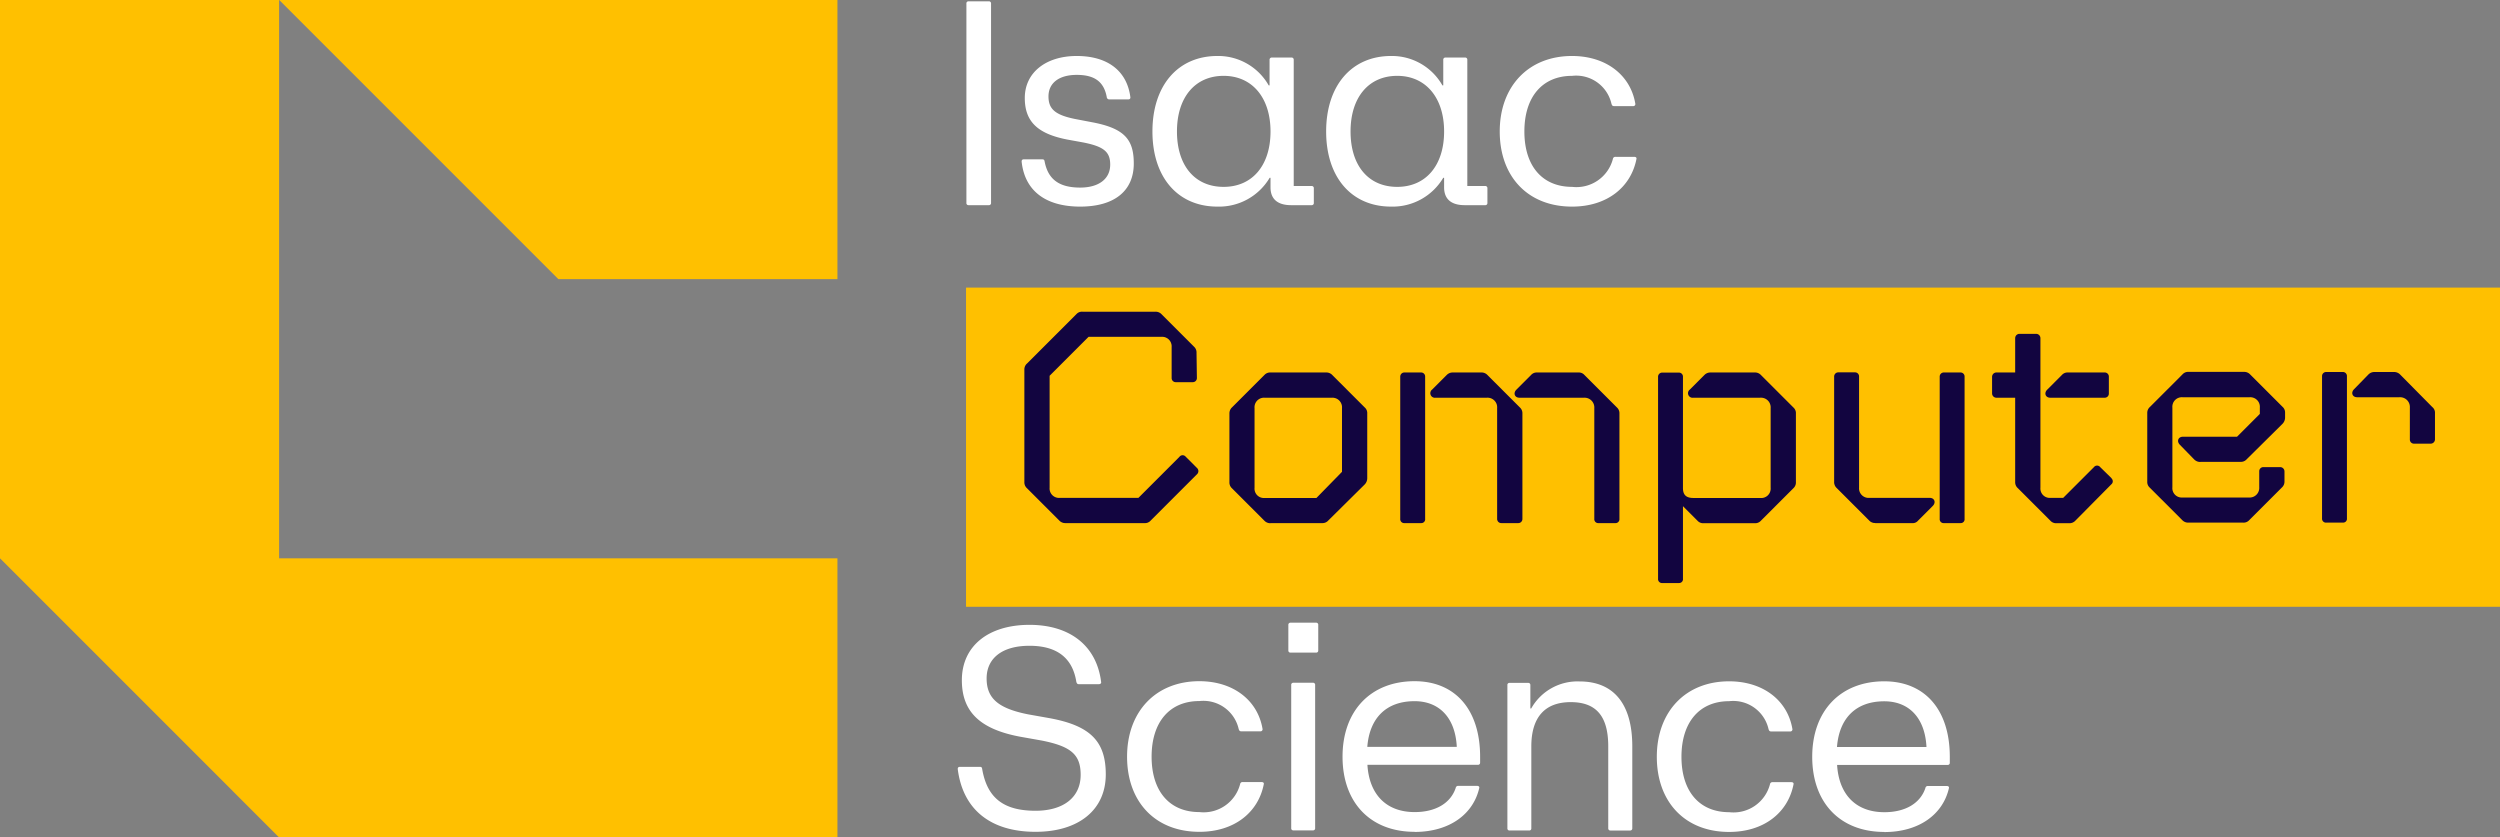<svg id="ARTWORK" xmlns="http://www.w3.org/2000/svg" width="208.97" height="70" viewBox="0 0 208.97 70">
  <rect x="0" y="0" width="208.97" height="70" fill="#808080" stroke="none"/>
  <g id="Group_17" data-name="Group 17">
    <path id="Path_144" data-name="Path 144" d="M0,0V46.67L23.33,70H70V46.67H23.33V0ZM46.67,0H23.34L46.67,23.33H70V0Z" fill="#ffc000"/>
    <g id="Group_16" data-name="Group 16" transform="translate(80.057 0.11)">
      <rect id="Rectangle_13" data-name="Rectangle 13" width="128.22" height="26.68" transform="translate(0.693 23.93)" fill="#ffc000"/>
      <g id="Group_15" data-name="Group 15">
        <path id="Path_145" data-name="Path 145" d="M171.39,33.17h4.53a.268.268,0,0,0,.28-.28v-1.4a.267.267,0,0,0-.28-.28h-3.08a.546.546,0,0,0-.43.18l-1.23,1.23c-.25.25-.13.55.2.55m5.05,6.85-.95-.93a.254.254,0,0,0-.4,0l-2.6,2.6H171.4a.857.857,0,0,1-.93-.93V28.26a.286.286,0,0,0-.28-.28h-1.4a.286.286,0,0,0-.28.28v2.95h-1.65a.286.286,0,0,0-.28.28v1.4a.286.286,0,0,0,.28.28h1.65V40.3a.568.568,0,0,0,.2.45l2.73,2.73a.561.561,0,0,0,.45.18h1.05a.6.6,0,0,0,.48-.2l3-3.03a.254.254,0,0,0,0-.4m-13.95,3.63h1.4a.245.245,0,0,0,.25-.28V31.5a.261.261,0,0,0-.25-.28h-1.4a.268.268,0,0,0-.28.28V43.38a.253.253,0,0,0,.28.28m-5.75,0h3.08a.5.5,0,0,0,.45-.18l1.23-1.23c.25-.25.13-.55-.2-.55h-5.03a.872.872,0,0,1-.95-.93V31.49a.261.261,0,0,0-.25-.28h-1.4a.267.267,0,0,0-.28.28v8.8a.574.574,0,0,0,.18.45l2.73,2.73a.561.561,0,0,0,.45.18m-6.88-9.53-2.73-2.73a.6.6,0,0,0-.45-.18h-3.7a.618.618,0,0,0-.45.18l-1.23,1.23a.306.306,0,0,0,.23.55h5.6a.882.882,0,0,1,.95.95v6.65a.863.863,0,0,1-.95.93h-5.58c-.6,0-.95-.25-.95-.9V31.5a.261.261,0,0,0-.25-.28h-1.4a.268.268,0,0,0-.28.28V48.38a.253.253,0,0,0,.28.28h1.4a.245.245,0,0,0,.25-.28V42.13l1.35,1.35a.561.561,0,0,0,.45.18h4.28a.574.574,0,0,0,.45-.18l2.73-2.73a.561.561,0,0,0,.18-.45V34.57a.548.548,0,0,0-.18-.45m-16.23,9.53H135a.253.253,0,0,0,.28-.28v-8.8a.574.574,0,0,0-.18-.45l-2.73-2.73a.546.546,0,0,0-.43-.18h-3.48a.546.546,0,0,0-.43.18l-1.23,1.23c-.25.25-.13.55.2.55h5.38a.892.892,0,0,1,.95.95v9.25a.253.253,0,0,0,.28.28m-8.13,0h1.4a.267.267,0,0,0,.28-.28v-8.8a.574.574,0,0,0-.18-.45l-2.73-2.73a.6.6,0,0,0-.45-.18h-2.38a.618.618,0,0,0-.45.18l-1.23,1.23a.306.306,0,0,0,.23.55h4.28a.882.882,0,0,1,.95.95v9.25a.267.267,0,0,0,.28.28m-8.1,0h1.4a.245.245,0,0,0,.25-.28V31.49a.261.261,0,0,0-.25-.28h-1.4a.267.267,0,0,0-.28.28V43.37a.253.253,0,0,0,.28.28M105.7,41.7a.857.857,0,0,1-.93-.93V34.12a.872.872,0,0,1,.93-.95h5.6a.877.877,0,0,1,.93.95v5.35l-2.18,2.23H105.7Zm.48,1.95h4.3a.576.576,0,0,0,.48-.2l3.03-3a.673.673,0,0,0,.2-.48v-5.4a.548.548,0,0,0-.18-.45l-2.73-2.73a.6.6,0,0,0-.45-.18h-4.65a.574.574,0,0,0-.45.18L103,34.12a.6.6,0,0,0-.18.45V40.3a.574.574,0,0,0,.18.45l2.73,2.73a.6.6,0,0,0,.45.18m-17.13,0h6.6a.548.548,0,0,0,.45-.18l3.9-3.9a.278.278,0,0,0,0-.38l-.98-.98a.254.254,0,0,0-.4.03L95.17,41.7H88.59a.863.863,0,0,1-.95-.93V31.39l3.3-3.3h6.1a.872.872,0,0,1,.95.93V31.6a.267.267,0,0,0,.28.28h1.4a.267.267,0,0,0,.28-.28l-.03-2.1a.574.574,0,0,0-.18-.45l-2.73-2.73a.6.6,0,0,0-.45-.18h-6.1a.548.548,0,0,0-.45.18l-4.13,4.13a.577.577,0,0,0-.2.45v9.4a.574.574,0,0,0,.18.45l2.73,2.73a.6.6,0,0,0,.45.18" transform="translate(-80.057 -0.11)" fill="#120540"/>
        <path id="Path_146" data-name="Path 146" d="M171.39,33.17h4.53a.268.268,0,0,0,.28-.28v-1.4a.268.268,0,0,0-.28-.28h-3.08a.546.546,0,0,0-.43.18l-1.23,1.23c-.25.25-.13.55.2.55Zm5.05,6.85-.95-.93a.254.254,0,0,0-.4,0l-2.6,2.6h-1.08a.857.857,0,0,1-.93-.93V28.26a.286.286,0,0,0-.28-.28h-1.4a.286.286,0,0,0-.28.28v2.95h-1.65a.286.286,0,0,0-.28.28v1.4a.286.286,0,0,0,.28.28h1.65V40.3a.568.568,0,0,0,.2.45l2.73,2.73a.561.561,0,0,0,.45.18h1.05a.6.6,0,0,0,.48-.2l3-3.03a.254.254,0,0,0,0-.4Zm-13.95,3.63h1.4a.245.245,0,0,0,.25-.28V31.49a.261.261,0,0,0-.25-.28h-1.4a.268.268,0,0,0-.28.28V43.37A.253.253,0,0,0,162.49,43.65Zm-5.75,0h3.08a.5.5,0,0,0,.45-.18l1.23-1.23c.25-.25.13-.55-.2-.55h-5.03a.872.872,0,0,1-.95-.93V31.48a.261.261,0,0,0-.25-.28h-1.4a.267.267,0,0,0-.28.28v8.8a.574.574,0,0,0,.18.45l2.73,2.73a.561.561,0,0,0,.45.18Zm-6.88-9.53-2.73-2.73a.6.6,0,0,0-.45-.18h-3.7a.618.618,0,0,0-.45.18l-1.23,1.23a.306.306,0,0,0,.23.55h5.6a.882.882,0,0,1,.95.95v6.65a.863.863,0,0,1-.95.93h-5.58c-.6,0-.95-.25-.95-.9V31.5a.261.261,0,0,0-.25-.28h-1.4a.268.268,0,0,0-.28.28V48.38a.253.253,0,0,0,.28.28h1.4a.245.245,0,0,0,.25-.28V42.13l1.35,1.35a.561.561,0,0,0,.45.18h4.28a.574.574,0,0,0,.45-.18l2.73-2.73a.561.561,0,0,0,.18-.45V34.57a.548.548,0,0,0-.18-.45Zm-16.23,9.53h1.38a.253.253,0,0,0,.28-.28v-8.8a.574.574,0,0,0-.18-.45l-2.73-2.73a.546.546,0,0,0-.43-.18h-3.48a.546.546,0,0,0-.43.18l-1.23,1.23c-.25.25-.13.55.2.55h5.38a.892.892,0,0,1,.95.95v9.25a.253.253,0,0,0,.28.28Zm-8.13,0h1.4a.267.267,0,0,0,.28-.28v-8.8a.574.574,0,0,0-.18-.45l-2.73-2.73a.6.6,0,0,0-.45-.18h-2.38a.618.618,0,0,0-.45.18l-1.23,1.23a.306.306,0,0,0,.23.55h4.28a.882.882,0,0,1,.95.95v9.25A.267.267,0,0,0,125.5,43.65Zm-8.1,0h1.4a.245.245,0,0,0,.25-.28V31.49a.261.261,0,0,0-.25-.28h-1.4a.267.267,0,0,0-.28.28V43.37A.253.253,0,0,0,117.4,43.65ZM105.72,41.7a.857.857,0,0,1-.93-.93V34.12a.872.872,0,0,1,.93-.95h5.6a.877.877,0,0,1,.93.95v5.35l-2.18,2.23h-4.35Zm.48,1.95h4.3a.576.576,0,0,0,.48-.2l3.03-3a.673.673,0,0,0,.2-.48v-5.4a.548.548,0,0,0-.18-.45l-2.73-2.73a.6.6,0,0,0-.45-.18H106.2a.574.574,0,0,0-.45.18l-2.73,2.73a.6.6,0,0,0-.18.45V40.3a.574.574,0,0,0,.18.45l2.73,2.73a.6.6,0,0,0,.45.18Zm-17.13,0h6.6a.548.548,0,0,0,.45-.18l3.9-3.9a.278.278,0,0,0,0-.38l-.98-.98a.254.254,0,0,0-.4.03l-3.45,3.45H88.61a.863.863,0,0,1-.95-.93V31.38l3.3-3.3h6.1a.872.872,0,0,1,.95.93v2.58a.267.267,0,0,0,.28.28h1.4a.267.267,0,0,0,.28-.28l-.03-2.1a.574.574,0,0,0-.18-.45l-2.73-2.73a.6.6,0,0,0-.45-.18h-6.1a.548.548,0,0,0-.45.18L85.9,30.44a.577.577,0,0,0-.2.45v9.4a.574.574,0,0,0,.18.45l2.73,2.73a.6.6,0,0,0,.45.18Z" transform="translate(-80.057 -0.11)" fill="none" stroke="#120540" stroke-miterlimit="1.34" stroke-width="0.15"/>
        <path id="Path_147" data-name="Path 147" d="M201.78,37.01h1.4a.286.286,0,0,0,.28-.28v-2.2a.531.531,0,0,0-.2-.45l-2.7-2.73a.634.634,0,0,0-.45-.18h-1.63a.618.618,0,0,0-.45.18l-1.2,1.23c-.25.25-.13.55.2.55h3.53a.892.892,0,0,1,.95.95v2.65a.267.267,0,0,0,.28.28m-7.33,6.6h1.4a.245.245,0,0,0,.25-.28V31.45a.261.261,0,0,0-.25-.28h-1.4a.267.267,0,0,0-.28.28V43.33a.253.253,0,0,0,.28.28m-10.53-5.08h3.35a.576.576,0,0,0,.48-.2l2.98-2.95a.673.673,0,0,0,.2-.48v-.4a.546.546,0,0,0-.18-.43l-2.73-2.73a.6.6,0,0,0-.45-.18h-4.63a.548.548,0,0,0-.45.18l-2.73,2.73a.582.582,0,0,0-.2.45v5.75a.546.546,0,0,0,.18.43l2.73,2.73a.6.6,0,0,0,.45.18h4.58a.548.548,0,0,0,.45-.18l2.73-2.73a.582.582,0,0,0,.2-.45V39.4a.286.286,0,0,0-.28-.28h-1.4a.268.268,0,0,0-.28.28v1.33a.877.877,0,0,1-.95.93h-5.53a.857.857,0,0,1-.93-.93V34.08a.872.872,0,0,1,.93-.95h5.6a.877.877,0,0,1,.93.95v.55l-1.95,1.95h-4.55c-.33,0-.45.3-.2.55l1.2,1.23a.634.634,0,0,0,.45.18" transform="translate(-80.057 -0.11)" fill="#120540"/>
        <path id="Path_148" data-name="Path 148" d="M201.78,37.01h1.4a.286.286,0,0,0,.28-.28v-2.2a.531.531,0,0,0-.2-.45l-2.7-2.73a.634.634,0,0,0-.45-.18h-1.63a.618.618,0,0,0-.45.18l-1.2,1.23c-.25.25-.13.55.2.55h3.53a.892.892,0,0,1,.95.95v2.65a.267.267,0,0,0,.28.28Zm-7.33,6.6h1.4a.245.245,0,0,0,.25-.28V31.45a.261.261,0,0,0-.25-.28h-1.4a.267.267,0,0,0-.28.28V43.33A.253.253,0,0,0,194.45,43.61Zm-10.53-5.08h3.35a.576.576,0,0,0,.48-.2l2.98-2.95a.673.673,0,0,0,.2-.48v-.4a.546.546,0,0,0-.18-.43l-2.73-2.73a.6.6,0,0,0-.45-.18h-4.63a.548.548,0,0,0-.45.18l-2.73,2.73a.582.582,0,0,0-.2.45v5.75a.546.546,0,0,0,.18.43l2.73,2.73a.6.6,0,0,0,.45.18h4.58a.548.548,0,0,0,.45-.18l2.73-2.73a.582.582,0,0,0,.2-.45V39.4a.286.286,0,0,0-.28-.28h-1.4a.268.268,0,0,0-.28.28v1.33a.877.877,0,0,1-.95.93h-5.53a.857.857,0,0,1-.93-.93V34.08a.872.872,0,0,1,.93-.95h5.6a.877.877,0,0,1,.93.95v.55l-1.95,1.95h-4.55c-.33,0-.45.3-.2.55l1.2,1.23a.634.634,0,0,0,.45.18Z" transform="translate(-80.057 -0.11)" fill="none" stroke="#120540" stroke-miterlimit="1.34" stroke-width="0.15"/>
        <path id="Path_149" data-name="Path 149" d="M153.55,62.44c.19-2.44,1.61-3.82,3.95-3.82,2.09,0,3.41,1.41,3.53,3.82Zm3.95,7.11c2.95,0,4.92-1.51,5.41-3.68.02-.1-.05-.17-.19-.17h-1.56a.2.2,0,0,0-.22.17c-.41,1.24-1.63,2.02-3.43,2.02-2.39,0-3.8-1.49-3.95-3.95h9.23a.174.174,0,0,0,.19-.19v-.49c0-3.92-2.07-6.31-5.48-6.31-3.65,0-6.02,2.46-6.02,6.31s2.34,6.28,6.02,6.28m-12.96,0c2.9,0,4.92-1.61,5.38-3.99.02-.12-.07-.17-.19-.17h-1.56a.2.2,0,0,0-.22.17,3.15,3.15,0,0,1-3.41,2.34c-2.48,0-3.99-1.73-3.99-4.63s1.51-4.65,3.99-4.65a3.026,3.026,0,0,1,3.29,2.34c.05.15.1.19.22.19h1.58a.173.173,0,0,0,.19-.22c-.41-2.39-2.46-3.97-5.29-3.97-3.63,0-6.04,2.53-6.04,6.31s2.36,6.28,6.04,6.28m-18.36-.12h1.66a.169.169,0,0,0,.17-.19V62.39c0-2.44,1.14-3.7,3.29-3.7s3.14,1.19,3.14,3.7v6.84a.174.174,0,0,0,.19.19h1.63a.174.174,0,0,0,.19-.19V62.39c0-3.56-1.56-5.43-4.41-5.43a4.435,4.435,0,0,0-4.04,2.26h-.07V57.27a.174.174,0,0,0-.19-.19h-1.56a.169.169,0,0,0-.17.19V69.23a.169.169,0,0,0,.17.19m-11.88-6.99c.19-2.44,1.61-3.82,3.95-3.82,2.09,0,3.41,1.41,3.53,3.82h-7.48Zm3.95,7.11c2.95,0,4.92-1.51,5.41-3.68.02-.1-.05-.17-.19-.17H121.9a.2.2,0,0,0-.22.17c-.41,1.24-1.63,2.02-3.43,2.02-2.39,0-3.8-1.49-3.95-3.95h9.23a.174.174,0,0,0,.19-.19v-.49c0-3.92-2.07-6.31-5.48-6.31-3.65,0-6.02,2.46-6.02,6.31s2.34,6.28,6.02,6.28M107.69,54.38a.169.169,0,0,0,.19.17h2.14a.163.163,0,0,0,.17-.17V52.24a.169.169,0,0,0-.17-.19h-2.14a.174.174,0,0,0-.19.19Zm.41,15.03h1.66a.169.169,0,0,0,.17-.19V57.26a.169.169,0,0,0-.17-.19H108.1a.169.169,0,0,0-.17.19V69.22a.169.169,0,0,0,.17.19m-7.84.12c2.9,0,4.92-1.61,5.38-3.99.02-.12-.07-.17-.2-.17h-1.56a.2.2,0,0,0-.22.17,3.15,3.15,0,0,1-3.41,2.34c-2.48,0-3.99-1.73-3.99-4.63s1.51-4.65,3.99-4.65a3.026,3.026,0,0,1,3.29,2.34c.05.15.1.19.22.19h1.58a.173.173,0,0,0,.19-.22c-.41-2.39-2.46-3.97-5.28-3.97-3.63,0-6.04,2.53-6.04,6.31s2.36,6.28,6.04,6.28m-13.69,0c3.6,0,5.87-1.83,5.87-4.8,0-2.75-1.27-4.07-4.7-4.7l-1.8-.32c-2.46-.49-3.46-1.32-3.46-3s1.29-2.73,3.58-2.73,3.6,1,3.92,3.02c.05.17.12.19.22.19h1.66c.12,0,.22-.07.19-.19-.37-3-2.58-4.77-5.99-4.77s-5.65,1.75-5.65,4.63c0,2.63,1.51,4.09,4.87,4.72l1.8.32c2.48.49,3.26,1.19,3.26,2.87,0,1.88-1.44,3-3.77,3-2.65,0-4.04-1.05-4.46-3.48-.02-.15-.07-.19-.19-.19H80.23c-.12,0-.19.07-.17.22.44,3.36,2.75,5.21,6.5,5.21" transform="translate(-80.057 -0.11)" fill="#fff"/>
        <path id="Path_150" data-name="Path 150" d="M131.41,17.27c2.9,0,4.92-1.61,5.38-3.99.02-.12-.07-.17-.19-.17h-1.56a.2.2,0,0,0-.22.17,3.15,3.15,0,0,1-3.41,2.34c-2.48,0-3.99-1.73-3.99-4.63s1.51-4.65,3.99-4.65a3.026,3.026,0,0,1,3.29,2.34c.05.15.1.19.22.19h1.58a.173.173,0,0,0,.19-.22c-.41-2.39-2.46-3.97-5.29-3.97-3.63,0-6.04,2.53-6.04,6.31s2.36,6.28,6.04,6.28m-18.51-6.28c0-2.85,1.51-4.65,3.9-4.65s3.92,1.83,3.92,4.65-1.51,4.63-3.92,4.63-3.9-1.78-3.9-4.63m3.39,6.28a4.919,4.919,0,0,0,4.36-2.41h.07v.8c0,.97.58,1.49,1.73,1.49h1.7a.174.174,0,0,0,.19-.19V15.72a.169.169,0,0,0-.19-.17h-1.49V5a.174.174,0,0,0-.19-.19h-1.63a.174.174,0,0,0-.19.19V7.14h-.07a4.852,4.852,0,0,0-4.29-2.46c-3.31,0-5.43,2.48-5.43,6.31s2.12,6.28,5.43,6.28m-17.9-6.28c0-2.85,1.51-4.65,3.9-4.65s3.92,1.83,3.92,4.65-1.51,4.63-3.92,4.63-3.9-1.78-3.9-4.63m3.39,6.28a4.919,4.919,0,0,0,4.36-2.41h.07v.8c0,.97.58,1.49,1.73,1.49h1.7a.174.174,0,0,0,.19-.19V15.72a.169.169,0,0,0-.19-.17h-1.49V5a.174.174,0,0,0-.19-.19h-1.63a.181.181,0,0,0-.2.19V7.14h-.07a4.852,4.852,0,0,0-4.29-2.46c-3.31,0-5.43,2.48-5.43,6.31s2.12,6.28,5.43,6.28m-11.47,0c2.87,0,4.48-1.32,4.48-3.6,0-2.02-.78-2.95-3.53-3.46l-1.41-.27c-1.66-.34-2.19-.85-2.19-1.88,0-1.12.88-1.8,2.36-1.8s2.27.56,2.51,1.85a.212.212,0,0,0,.22.2h1.58c.12,0,.2-.07.17-.22-.29-2.17-1.9-3.41-4.48-3.41s-4.34,1.39-4.34,3.51c0,1.97,1.07,3,3.58,3.48l1.32.24c1.7.34,2.24.78,2.24,1.85,0,1.19-.95,1.92-2.51,1.92-1.75,0-2.68-.68-2.97-2.17-.02-.12-.05-.19-.19-.19H85.57c-.12,0-.19.07-.17.22.27,2.41,2,3.73,4.9,3.73m-9.35-.12h1.7a.174.174,0,0,0,.19-.19V.3a.174.174,0,0,0-.19-.19h-1.7a.169.169,0,0,0-.17.19V16.96a.169.169,0,0,0,.17.19" transform="translate(-80.057 -0.11)" fill="#fff"/>
      </g>
    </g>
  </g>
</svg>
